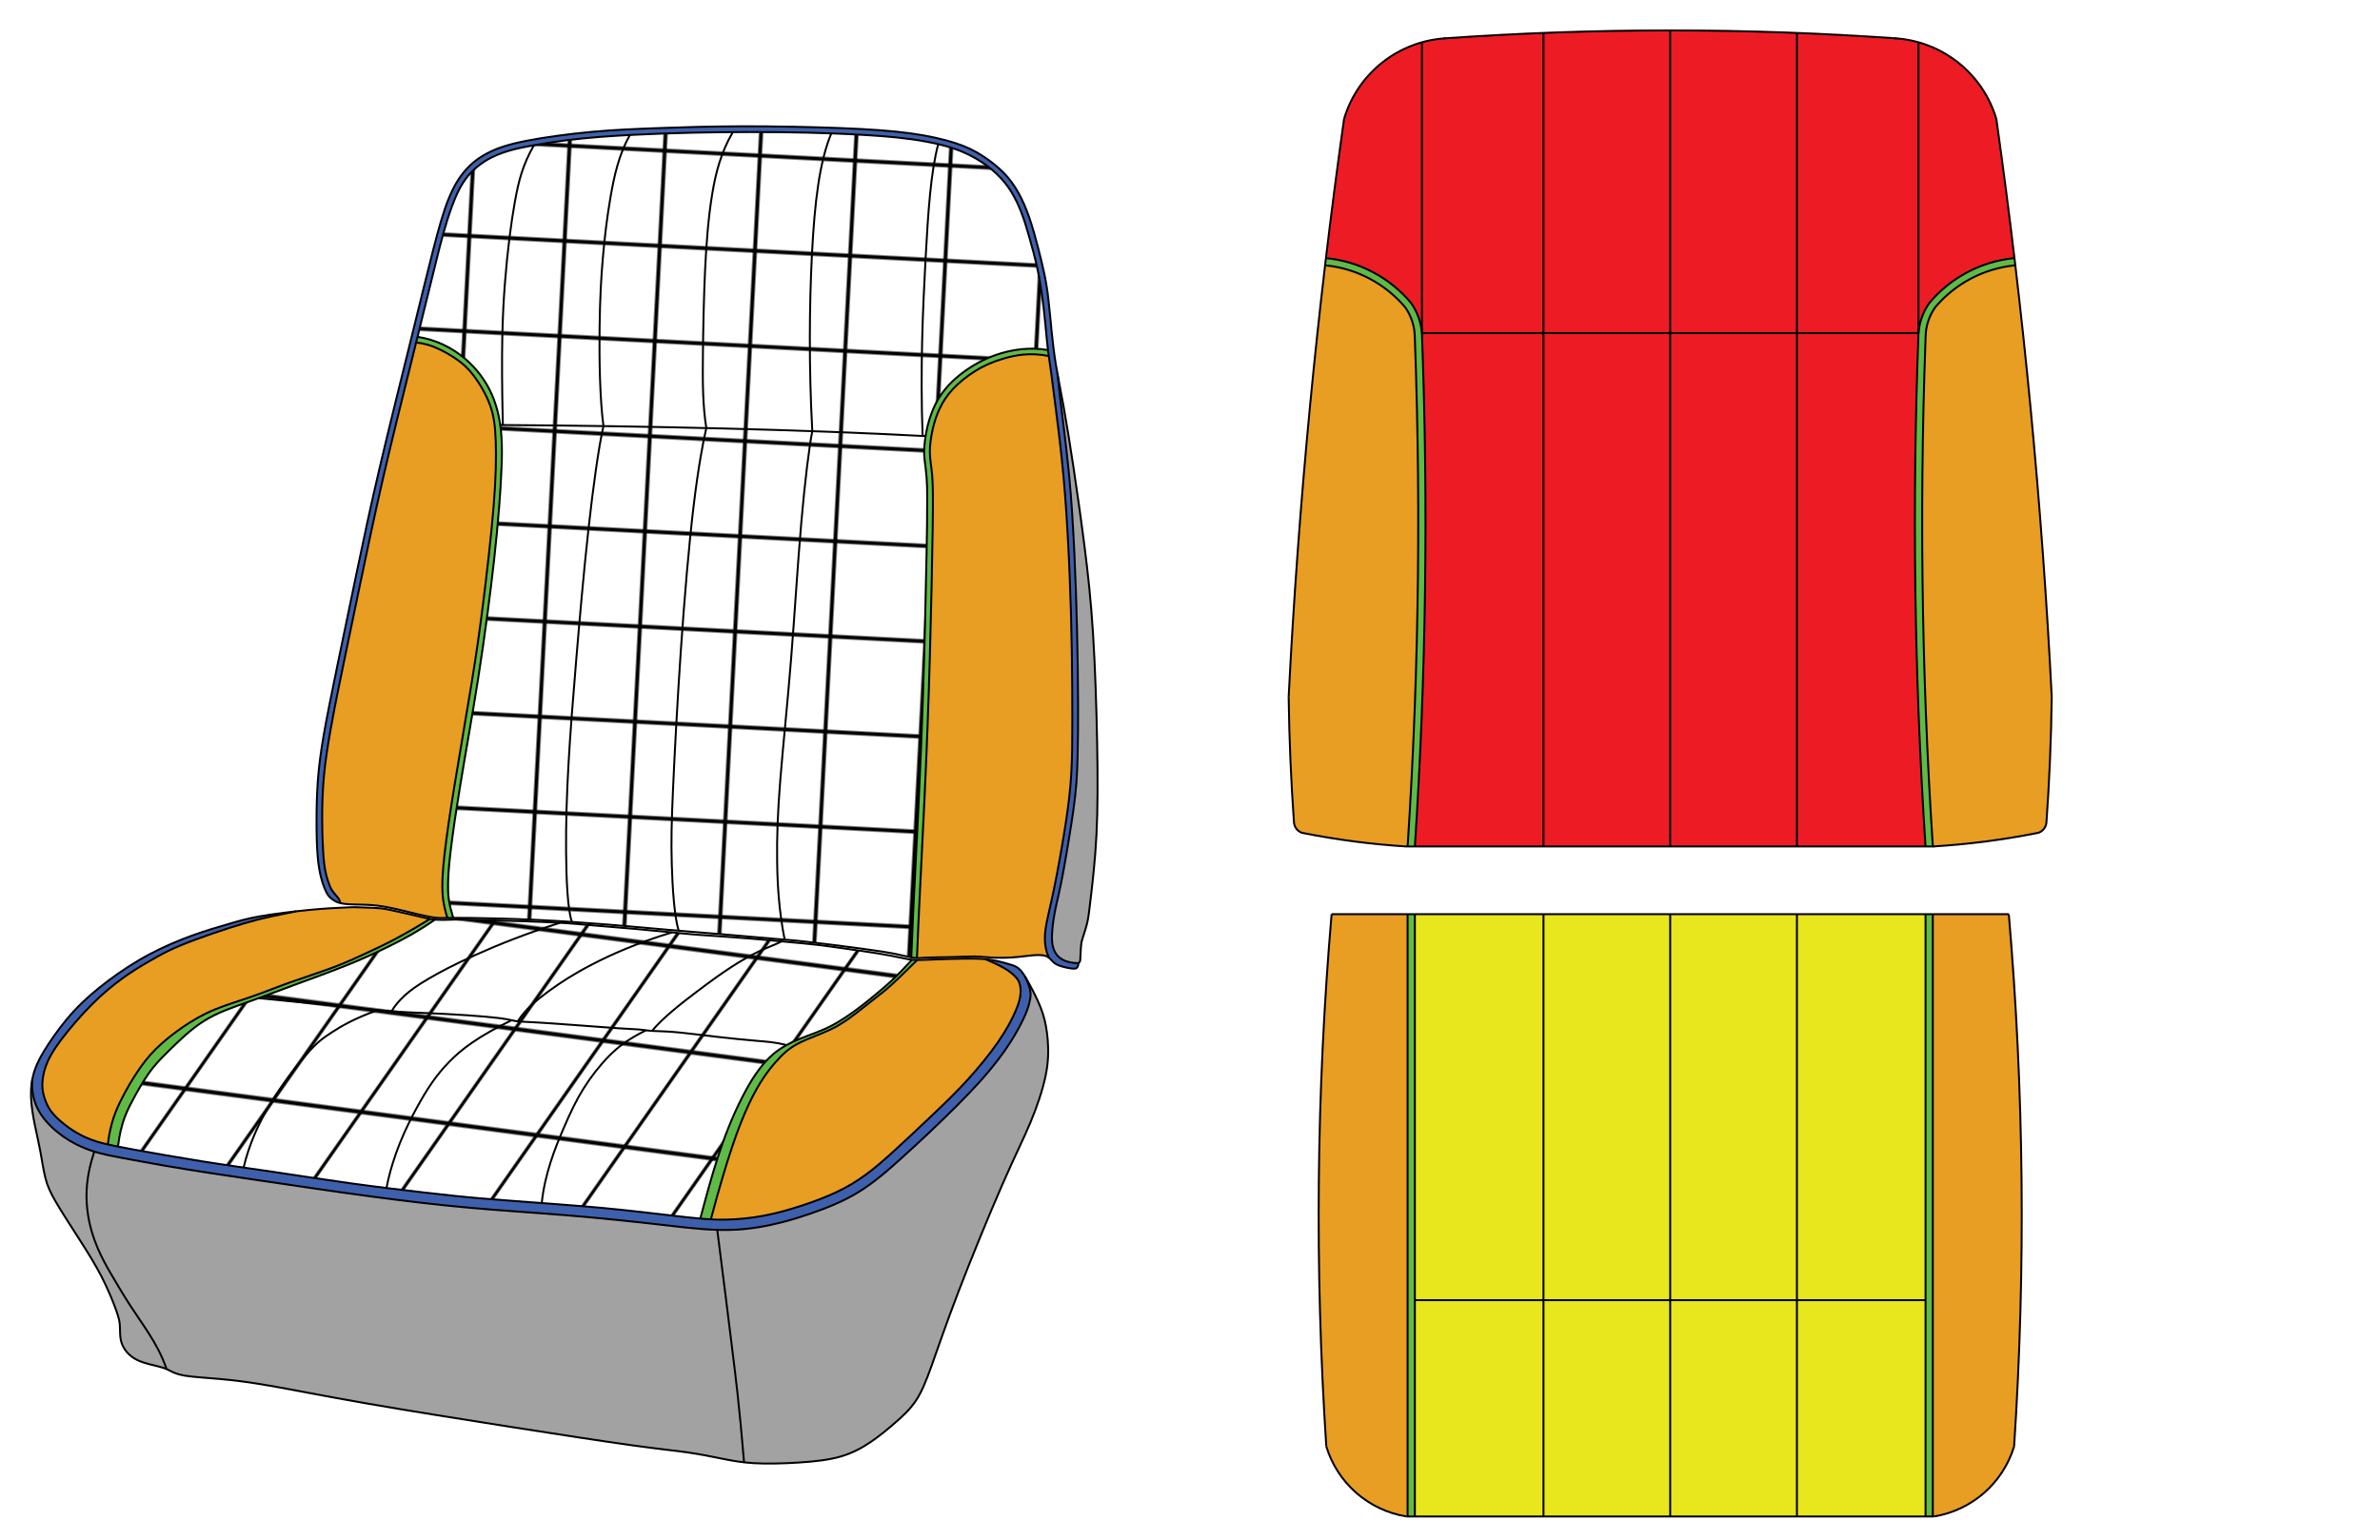 <?xml version="1.0" encoding="utf-8"?>
<!-- Generator: Adobe Illustrator 14.0.0, SVG Export Plug-In . SVG Version: 6.00 Build 43363)  -->
<!DOCTYPE svg PUBLIC "-//W3C//DTD SVG 1.1//EN" "http://www.w3.org/Graphics/SVG/1.1/DTD/svg11.dtd">
<svg version="1.1" xmlns="http://www.w3.org/2000/svg" xmlns:xlink="http://www.w3.org/1999/xlink" x="0px" y="0px" width="1224px"
	 height="792px" viewBox="0 0 1224 792" enable-background="new 0 0 1224 792" xml:space="preserve">
<pattern  x="324" y="780" width="48.997" height="48.997" patternUnits="userSpaceOnUse" id="New_Pattern" viewBox="0 -48.997 48.997 48.997" overflow="visible">
	<g>
		<polygon fill="none" points="0,0 48.997,0 48.997,-48.997 0,-48.997 		"/>
		<polygon fill="none" stroke="#000000" points="48.497,-0.5 0.5,-0.5 0.5,-48.497 48.497,-48.497 		"/>
	</g>
</pattern>
<g id="_x30_6_x2A_Skirt-Welt">
	<path fill="#3E60AC" d="M175.015,464.564l-0.328-1.314l-0.813-1.375l-1.063-1.625l-1.589-1.64l-1.002-1.693l-1.166-2.71
		l-0.781-2.74l-0.95-3.531l-0.637-3.686l-0.539-7.87l-0.398-8.88v-10.34l0.147-6.665l0.228-5.308l0.653-7.329l1.097-9.921
		l2.188-12.875l2.039-10.692l2.537-12.844l2.112-10.589l4.25-20.263l3.446-16.574l4.591-21.833l4.417-20.43l4.649-20.608
		l4.026-16.892l5.87-23.884l5.327-21.497l3.049-12.365l4.708-19.134l4.167-17.333l4.897-17.175l1.853-5.637l2.25-6.125l2.188-4.25
		l1.999-3.188l1.626-2.687l2.375-2.688l2.188-1.938l2.563-2.063l2.313-1.75l2.299-1.096l2.014-1.091L257.125,79l4.586-1.433
		l4.677-1.116L275.5,74.5l5.111-0.768l8.826-1.42l14.375-1.688l12.625-0.75l12.938-0.938l15.438-0.324l11.747-0.331l13.503-0.204
		l14.021-0.142L400.688,68l16.563,0.322l15.757,0.569l11.43,0.484l11.946,0.97l13.679,1.535l7.946,1.327l7.054,1.544L490,76.188
		l3.313,1.188l4.813,2l4.625,2.375l4.25,3l5.438,4.625l3.313,3.188l3.063,4.25l2.348,3.691l3.254,6.853l3.055,8.301l1.406,4.78
		l1.73,6.255l2.03,7.898l1.275,6.268l1.448,8.613l2.017,13.966l0.853,9.571l1.897,15.429l0.878,6.409l2.497,18.903l2.836,25.491
		l1.414,16.246l1.188,13.576l0.588,14.434l0.893,21.19l0.425,16.314l0.451,24.624l0.083,11.062l0.186,15.438l-0.236,15.81
		l-0.139,5.627l-0.487,6.818l-0.832,9.743l-0.719,5.902l-1.4,9.724l-1.82,10.697l-1.805,10.115l-2.75,13.725l-1.25,5.588
		l-1.056,4.943l-1.006,4.307l-0.563,4.313l-0.121,3.885l0.276,3.184l0.684,3.347l0.729,1.952l1.355,1.795l1.199,1.215l1.694,1.23
		l2.047,0.864l2.5,0.687c0,0,2.405,0.478,2.588,0.507c0.183,0.028,1.925,0.184,1.925,0.184l1.061-0.205l0.875-1.033l0.248-1.035
		l0.163-0.544l-3.25-0.251l-4.091-1.124l-1.803-0.995l-2.28-2.197l-1.363-2.565l-0.932-3.273v-3.25l0.309-4.688l1.169-8.016
		l2.335-10.608l3.079-15.976l3.147-19.153l2.304-17.857L553.97,396l0.379-14.563l0.088-16.375l-0.104-16.812l-0.462-26.122
		l-0.608-19.876l-0.854-20.194l-1.662-27.077l-1.24-13.863l-1.642-16.056l-1.843-13.877l-1.24-10.391l-0.869-7.798l-0.656-4.07
		l-1.487-10.108l-1.87-18.007l-1.263-11.169l-0.964-5.85l-0.924-4.5l-2.631-10.93l-1.713-6.449l-3.063-10.006l-2.891-7.355
		l-2.208-4.508l-2.877-4.785l-2.743-3.66l-3.7-3.945l-4.729-4.032l-5.558-3.871l-7.221-3.851l-5.472-2.094l-5.247-1.576
		l-6.334-1.526l-19.598-2.995l-8.446-0.74l-20.636-1.109l-13.302-0.429l-13.376-0.29l-9.625-0.129l-11.313-0.059l-14.436,0.101
		l-22.746,0.552l-16.313,0.588l-12.938,0.632l-15.08,1.167l-14.623,1.679l-15.702,2.467l-8.493,1.849l-9.601,3.174l-6.426,3.342
		l-4.779,3.526l-3.97,4.029l-3.582,4.917l-3.17,5.877l-3.375,8.505l-2.899,9.389l-3.155,11.774l-5.216,20.882l-5.039,20.522
		l-4.758,19.264l-6.183,25.094L196.15,236.8l-5.118,22.27l-6.845,31.862l-3.236,15.496l-5.118,24.666l-4.119,20.025l-3.494,17.549
		l-1.505,8.15l-1.953,12.38l-0.992,8.685l-0.656,9.438l-0.277,8.746l-0.042,8.996l0.143,7.686l0.402,7.433l1.381,9.548l1.723,5.979
		c0,0,1.861,4.099,1.946,4.235c0.084,0.135,1.511,1.847,1.511,1.847l1.562,1.206l1.804,0.983L175.015,464.564z"/>
	<path fill="#3E60AC" d="M140.987,471.081l-7.9,1.845l-12.587,3.491l-13.25,4.25l-10.333,3.917L85,489.834l-7.167,3.916
		l-4.417,2.584l-6.75,4.416l-5.25,3.751l-6.806,5.352l-6.277,5.897l-6.167,6.084l-4.991,5.865L31.25,535l-4.333,6.166l-2.167,4
		l-2,5.418l-0.917,5.5l-0.053,4.002l0.553,3.33l1.417,3.668l1.842,3.326l1.986,2.656L30.333,576l3.193,2.462l4.578,3.175l4.12,2.436
		l4.167,1.917l5.588,1.846l2.959,0.79l5.25,1.181l8.439,1.562l17.812,3.064L107.625,598l20,3l16.304,2.306l33.321,5.007l31.188,4
		l26.688,3.063l26.924,2.241l24.087,1.808l25.114,2.136l33.311,3.58l19.245,1.955l5.061,0.258h6.446l8.313-0.665l7.438-0.875
		l10.313-2.375l6.414-1.862l10.461-3.513l8.791-3.548l5.897-2.577l4.751-2.686l3.978-2.501l6.579-4.944l5.063-3.998l5.235-4.694
		l11.019-10.052l15.214-14.661l16.231-16.771l7.673-9.512l6.069-8.302l4-6.192l2.981-6.27l2.361-6.232l0.845-4.936l-0.439-3.766
		l-1.061-2.734l-1.5-1.938l-2.992-2.019l-3.07-2.169l-5.063-2.688l-1.757-1.199l2.057,0.33l2.728,0.579c0,0,3.535,1.104,3.723,0.884
		c0.188-0.219,3.232,1.072,3.232,1.072l2.118,0.976l1.443,1.126l1.692,2.01l1.664,2.836l1.111,2.585l0.742,2.285l0.449,2.892
		l-0.232,2.774l-1.17,4.555l-1.237,3.228l-2.479,5.201l-3.507,6.276l-7.919,11.616l-3.706,4.686l-11.434,12.808l-9.503,9.624
		l-6.518,6.348l-7.478,7.085l-12.681,11.62l-10.908,9.297l-6.622,4.846l-4.236,2.68l-10.397,5.297l-8.769,3.523l-7.3,2.544
		l-10.259,3.08l-12.044,2.679l-10.223,1.332l-8.019,0.351l-11.32-0.411l-22.094-2.304l-33.6-3.523l-36.419-2.954l-29.232-2.311
		l-21.136-2.165l-27.141-3.362l-25.704-3.579l-40.583-5.973l-33.502-5.16l-33.421-5.999l-9.012-2.063l-5.723-1.904l-4.423-1.929
		l-8.369-5.029l-2.642-2.069l-3.826-3.564l-2.711-3.125l-2.704-4.107l-1.506-3.279l-1.266-4.481l-0.408-2.836l-0.128-2.255
		l0.085-2.927l0.738-3.143l1.252-3.663l1.047-2.391l1.842-3.53l2.816-4.616l5.336-7.72l5.005-6.367l5.291-5.854l5.573-5.325
		l8.08-6.689l10.709-7.673l10.008-6.116l7.708-4.005l4.623-2.143l5.208-2.221l9.275-3.507l8.838-2.864l13.001-3.809l4.939-1.243
		l5.874-1.173l5.674-0.907l1.575,0.135L140.987,471.081z"/>
</g>
<g id="_x30_5_x2A_Skirt_x2A_g">
	<path fill="#A3A2A2" d="M554.063,495.438l-2.316-0.199l-3.121-0.551l-2.5-1.25l-1.625-1.125l-0.887-1.107l-1.004-1.602
		l-1.172-2.416l-0.434-2.125v-3.25l0.309-4.688l0.977-6.697l2.899-13.24c0,0,2.063-10.313,2.063-10.813s1.938-11.563,1.938-11.563
		l2.875-18.375l1.813-15.813c0,0,0.125-8.007,0.188-8.191s0.318-16.997,0.318-16.997v-18.063l-0.193-26.438l-0.5-16.438
		l-0.813-25.313l-1.012-15.999l-1.649-24.145l-1.152-10.731l-1.625-15.938l-1.223-9.729l-1.063-8.745h0.474l0.561,0.798l1.082,5.933
		l1.459,8.496l2.099,13.095l0.708,4.603l2.004,13.455l0.977,6.788l0.531,3.763l1.289,9.386l1.378,10.521l0.941,7.6l0.987,8.617
		l0.579,5.541l0.75,7.99l1.04,13.563l0.68,11.638l0.368,7.69l0.606,15.936l0.351,12.317l0.338,17.179l0.112,14.752l-0.113,12.44
		l-0.25,8.809l-0.401,8.119l-0.726,9.801l-0.863,8.912l-1.263,11.096l-1.129,8.913l-0.782,3.535l-0.813,2.75l-1,3
		c0,0-0.625,1.625-0.688,1.875s-0.382,2.838-0.382,2.838l-0.279,3.535l-0.173,3.654l-0.201,1.73l-0.378,0.52L554.063,495.438z"/>
	<path fill="#A3A2A2" d="M530.024,507.41l1.84,3.564l1.456,2.989l1.648,3.774l1.998,5.941l1.338,6.616l0.368,3.019l0.39,6.496
		l-0.078,4.066l-0.557,5.567l-1.116,5.863l-2.9,10.162l-2.281,6.416l-3.795,9.222l-6.646,14.461l-5.957,13.217l-7.284,17.048
		l-6.604,16.041l-5.242,13.104l-5.038,13.008L486,683.066l-4.128,11.664l-4.602,12.787l-2.187,5.367l-2.495,5.06l-2.393,3.755
		l-3.734,4.445l-4.781,4.543L457,734.723l-6.883,5.405l-4.765,3.208c0,0-4.108,2.336-4.308,2.437s-5.163,2.283-5.163,2.283
		l-7.713,2.209l-7.814,1.237l-7.416,0.684l-3.872,0.25l-12.442,0.418H388.5l-3.615-0.402l-8.327-1.11l-8.795-1.718l-10.338-1.919
		l-10.557-1.46l-11.311-1.387l-17.586-2.406l-27.018-4.055l-26.529-4.126l-46.038-7.342l-47.32-8.14l-36.247-6.646l-8.635-1.312
		l-10.123-1.2l-10.823-0.929l-6.186-0.55l-5.829-0.876l-3.684-1.159l-3.171-1.543l-2.634-1.027l-4.232-1.124l-5.934-1.632
		l-3.772-1.615l-2.992-2.098l-2.045-2.163l-1.157-1.716l-0.757-1.548l-0.587-1.826l-0.287-1.509l-0.199-2.258l-0.092-3.311
		l-0.267-2.91c0,0-0.419-1.899-0.488-2.148c-0.069-0.247-1.073-3.37-1.073-3.37l-3.091-7.923l-3.898-8.454l-6.672-11.891
		l-5.226-8.32l-7.146-11.151l-7.144-12.012l-2.006-4.428l-1.146-3.516l-1.089-4.813l-0.97-5.474c0,0-1.307-7.059-1.356-7.299
		c-0.05-0.239-2.143-10.097-2.179-10.276c-0.037-0.18-1.149-6.298-1.149-6.298l-0.728-6.206l-0.066-5.833l0.575,1.136L17.188,564
		l0.75,2.688L19.375,570l1.188,2.25l2.125,3.375l1.75,1.813l1.688,2l3,2.813l2.813,2l3.563,2.188l3.438,2.228l3.75,1.772L46,591.563
		l5.688,1.625l6.938,1.75l5.875,1l9.25,1.688l20.875,3.75l19.5,3l38.563,5.813L171,612.75l33.25,4.375l25.5,2.938l28.625,2.688
		l26.438,1.938l24.938,2.063l19,2l26.375,2.938l6.563,0.5l4.438,0.455L371,632.5l4.763,0.158l6.896-0.476l8.029-1.058l7-1.313
		l6.125-1.625l8.25-2.25l4.438-1.438l6.25-2.438l5.875-2.25l5.125-2.25l5.313-2.875l3.375-2.063l4.875-3.313l6-4.75l7.75-6.438
		l6.438-5.813l10.5-9.688l13.438-13l8-8.063l8.75-10.125l7.75-9.625l5.75-8.875l4.125-7.688l2.688-6l1.188-4.813l0.336-4.063V507.41
		z"/>
</g>
<g id="_x30_4_x2A_Bottom-Insert_x2A_g_x2A_i">
	<pattern  id="SVGID_1_" xlink:href="#New_Pattern" patternTransform="matrix(0.922 0.122 -0.695 0.993 -6512.31 859.649)">
	</pattern>
	<polygon fill="url(#SVGID_1_)" points="60.682,589.806 61.833,582.334 63.167,577.25 65.5,571.166 68.659,565.154 74.141,555.798 
		77.06,551.482 81.012,546.678 87.563,539.805 92.836,534.739 99.917,528.584 105.626,524.851 110.607,522.219 119.643,518.267 
		130.333,514.5 139.425,511.089 153.533,505.864 167.417,500.75 177.851,496.71 184.75,493.916 192.543,490.346 202.583,485.584 
		209.956,481.62 220.422,475.258 223.698,473.048 226.584,473.201 235.999,473.048 243.583,473.048 254.336,473.478 
		268.499,473.863 286.158,474.59 297.255,475.354 314.247,476.794 336.539,478.748 351.082,480.178 364.327,481.26 383.255,482.603 
		390,483.32 400.806,484.135 413.658,485.334 431.323,487.489 447.979,489.89 464.675,492.96 468.654,493.646 468.333,494.584 
		465.167,497.666 459.281,503.552 454.088,508.256 446.75,514.5 437.833,521.25 430.833,525.834 424.703,529.002 413.25,533.584 
		406.996,536.284 401.503,539.376 396.333,543.25 393.143,546.709 387.25,554.417 380.75,565.75 375.249,578.677 370.667,590.334 
		364.54,610.665 360.154,626.833 341.029,624.756 307.163,621.12 283.331,619.198 261.067,617.543 233.909,615.168 209.849,612.451 
		183.915,609.182 139.983,602.726 98.621,596.528 60.682,590 	"/>
	<polygon fill="#E8E61C" points="727.5,470.333 727.583,507.333 727.667,575.916 727.667,638.333 727.667,691.166 727.667,780 
		778.083,780 841.833,780 990.167,780 990.167,725 990.167,662.833 990.167,597.5 990.167,520.75 990.167,470.166 922.5,470.166 	
		"/>
</g>
<g id="_x30_3_x2A_Collar_x2A_g">
	<path fill="#E89D23" d="M471.716,492.47l0.338-10.138l1.529-30.665l1-18.167l1.209-30.998l1.874-43.668L479,307.5l0.917-48
		l-0.124-7.167l0.124-4.25c0,0-0.514-3.811-0.596-4.499S478.75,237,478.75,237l-0.505-3.417l0.2-5.35l0.597-3.978l1.529-6.676
		l2.164-6.003l2.378-4.709l2.927-4.283l3.07-3.392l4.254-3.873l5.887-4.32l4.833-2.75l7.005-2.654l3.995-1.429l5.416-1.172
		l3.668-0.578l3.583-0.195l4.924,0.274l4.679,0.638l2.235,16.304l3.322,26.417l1.834,17.214l1.586,19.587c0,0,1.02,17.081,1.067,18
		s0.967,22.014,0.967,22.014l0.853,32.748l0.254,34.167L551.041,396l-0.963,12.416l-1.03,8.457l-1.133,7.723l-2.616,15.623
		l-4.287,21.933l-3.173,14.919l-0.493,5.596l0.151,2.908l0.505,2.948l0.958,3.771l-1.043-0.377L536,491.333l-2.5-0.167l-3.476,0.332
		l-5.865,0.677c0,0-3.83,0.331-4.245,0.354c-0.416,0.022-7.581,0.114-7.831,0.126c-0.25,0.011-6.235-0.204-6.618-0.431
		c-0.382-0.225-12.632-0.059-12.632-0.059l-14.917,0.304H471.716z"/>
	<path fill="#E89D23" d="M230.357,472.138l-1.369-3.946l-1.154-5.108l-0.5-3.917c0,0,0.083-4.417,0.083-4.75
		s0.417-6.916,0.417-6.916l0.862-8.59L230.75,422l2.333-14.084l2.764-16.512l3.583-21.361l2.654-15.627l1.594-10.318l2.729-18.732
		L249,306.417l1.5-13l1.521-14.582l1.313-11.002l0.551-9.497l0.815-13.915l0.3-9.839l-0.083-6.917l-0.417-6.583l-0.5-3.667
		c0,0-0.621-4.45-0.68-4.685c-0.06-0.235-1.566-5.165-1.566-5.165l-1.965-4.23l-3.955-6.837l-2.083-3.167l-5.083-5.583l-6.404-4.438
		l-4.929-3.229c0,0-3.917-2.167-4.5-2.083c-0.583,0.084-4.083-1.167-4.083-1.167s-4.522-1.522-4.733-0.671
		c-0.21,0.852-2.544,10.289-2.544,10.289l-4.948,19.95l-4.594,18.748l-3.828,16.08l-3.141,13.716l-4.573,20.9l-5.584,26.531
		l-6.334,30.468l-5.602,27.313l-4.171,22.917l-1.389,9.631l-0.939,9.131l-0.442,7.334l-0.234,10.58l0.104,9.339l0.534,11.059
		l1.04,8.146l1.793,6.292l1.429,3.149c0,0,1.167,1.63,1.396,1.901c0.23,0.272,2.18,2.674,2.18,2.674l1.189,2.331l1.643,0.442
		l4.583,0.333l3-0.083l4.583,0.25l3.583,0.167l4.333,0.583l4.667,0.917l4.833,1l5.041,1.249l6.614,1.555l5.175,0.931l3.422,0.238
		L230.357,472.138z"/>
	<path fill="#E89D23" d="M221.113,472.688l-2.331,1.419l-9.422,5.508l-7.951,4.329l-9.546,4.631l-8.907,4.081l-9.086,3.859
		l-11.083,4.154l-10.37,3.5c0,0-14.199,5.199-14.143,5.179s-14.025,4.985-14.025,4.985l-10.75,3.501l-5.174,2.371l-9.076,4.711
		l-8.106,5.445L83,536.666l-6.583,6.834l-4.833,6.5l-4.167,6.416l-5.5,10l-2.833,6l-1.75,6.168l-2.083,10.081l-4.151-1.052
		l-4.07-1.331l-6.615-3.043l-8.655-6.004l-3.425-3.161l-3.505-4.685l-1.476-3.282l-1.061-3.457l-0.511-4.545l0.213-3.2l1.07-4.962
		l2.73-6.51l3.452-5.553l7.93-10.182l8.674-9.593l13.963-12.491l10.539-7.325l15.173-8.632l9.24-4.123l10.818-4.038l13.037-4.397
		l16.964-4.877l7.813-1.652l8.076-1.627l4.202-0.537l12.658-1.096l10.082-0.527H184l4.191,0.085l6.232,0.272l2.86,0.291l6.133,1.235
		l4.917,1.25l7.333,1.5L221.113,472.688z"/>
	<polygon fill="#E89D23" points="471.716,493.833 477.822,493.646 489.079,493.265 499.417,493.099 504.916,493.268 
		506.709,493.406 508.747,494.257 512.82,496.106 518.319,499.189 522.748,503.019 523.907,504.799 524.852,508.602 
		524.827,511.182 524.093,515.123 523.223,517.771 521.731,521.355 519.17,526.484 514.516,534.205 510.254,540.232 
		497.093,556.015 481.555,571.641 459.564,592.253 446.068,603.646 434.199,611.217 423.817,616 408.689,621.324 399.221,623.963 
		389.57,625.915 377.331,627.223 365.579,626.833 366.633,623.468 372.173,603.727 378.5,583.916 381.707,576.182 384.22,570.113 
		386,565.916 390.454,558.105 394.26,552.385 397.294,548.265 400.247,544.997 404.714,540.761 406.333,539.25 409.124,537.593 
		412.5,535.834 417.5,533.584 423,531.5 429.083,528.666 433.167,526.334 438,523.084 442.5,519.417 448.583,514.584 453.167,511 
		460.5,504.584 467.333,498.167 	"/>
	<polygon fill="#E89D23" points="723.813,470.375 723.813,780.063 722.063,779.875 718.25,778.875 710.375,776.25 703.063,771.938 
		695.75,766.375 689.333,758.833 687.166,755.417 683.916,748.667 682.083,743.667 680.166,712.167 678.416,659.083 678.25,612.583 
		678.25,597.833 679.333,559.666 680.416,533 682.666,499.083 684.333,475.666 684.916,470.416 685.666,470.25 699.166,470.083 
		718.916,470.166 	"/>
	<polygon fill="#E89D23" points="994,470.25 994,780.166 997.417,779.666 1003,778.083 1010,775.166 1016.917,770.666 
		1024.5,763.833 1029.333,757.833 1033.75,749.5 1035.917,743.916 1038,702.5 1038.583,687.166 1039.833,635 1039.583,607.083 
		1039.083,574 1038.167,548.25 1036.833,522.75 1034.416,486.583 1033.167,470.833 1032.417,470.333 995.5,470.25 	"/>
	<path fill="#E89D23" d="M723.75,435.5l0.833-8.5l0.667-15.583l1.333-23.583l1.083-30.25l0.917-24.333l0.584-35.917l0.25-25.833
		l-0.334-44l-0.333-14.333l-1.25-41.917c0,0-0.25-5.25-3.167-10.333l-2.833-4.25l-4.917-4.917l-6.25-4.75l-5.917-3.583l-5-2.333
		l-6.25-2.333L686.25,137l-4.75-0.667l-5.25,46.917l-5.75,61.667l-2.25,25.167l-2.334,32.083l-1.666,25.417l-1.167,21.833
		l-0.417,9.167l0.417,13.833l0.583,19.667l1.417,25.333l0.417,6.417l0.833,1.916l1.334,1.667l2.666,1.333l19.917,3.167l24.167,3
		l7.25,0.5L723.75,435.5z"/>
	<polygon fill="#E89D23" points="994.083,435.333 992.583,413.667 991.166,381.417 990.666,368.083 988.916,321.083 988.75,308.667 
		988.666,274.833 988.416,258.333 989,217.083 989.333,199.25 990.333,170.25 991.666,165.25 993.166,161.333 995.416,157.75 
		999.25,153.833 1005.083,148.5 1014.083,143.083 1020.166,140.417 1027,138.083 1036.583,136.5 1040.916,174.5 1044.916,216.25 
		1048.417,257.167 1049.667,272.25 1052.5,311.667 1053.333,327.25 1055.333,358.583 1054.333,386.833 1053.333,408.75 
		1052.25,423.584 1051.25,426.084 1049.916,427.667 1048.083,428.417 1039.916,429.917 1027.5,432 1018.333,433.334 1004.75,434.75 
			"/>
</g>
<g id="_x30_2_x2A_Insert-Welt">
	<path fill="#5FBB46" d="M232.833,471.75l-1-3.666L231.25,466l-0.436-3.442c0,0-0.295-3.056-0.314-3.392
		c-0.018-0.335-0.021-4.943,0-5.389c0.022-0.446,0.392-7.563,0.392-7.563l0.957-9.13l3.581-25.275l3.609-21.65l6.057-36.241
		c0,0,3.737-22.335,3.654-22.585s2-15.667,2-15.667l1.999-16.917l1.834-14.25l1.651-17.911l0.858-11.833l0.833-14.335
		c0,0-0.166-9.251,0-9.671s-0.104-6.413-0.104-6.413l-0.341-4.252l-0.564-3.835l-1.434-6.222l-1.233-3.862l-1.667-4.333l-2.167-4.25
		l-2.51-3.46l-2.74-3.54L241.5,186.5l-3.75-3.417l-4.083-2.833l-5.083-2.833L222.5,175l-4.845-1.291l-2.931-0.414l-0.707,2.866
		l3.15,0.504l5.083,1.417l5.417,2.417l5.583,3.417l5.417,3.833l4.583,5l2.583,3.75l1.75,2.917l3,5.333l1.833,4.417l1.667,6.583
		l0.583,4.833l0.163,3.753l0.087,15.58l-0.333,6.917l-0.417,7.417l-0.667,9.667l-2.083,21l-2.869,24.672l-3.497,25.764
		l-2.568,16.354l-3.17,19.039l-1.72,10.199l-3.816,22.865l-2.009,12.635l-2.949,21.199l-1.076,11.094l-0.251,7.927l0.332,5.493
		l0.839,4.82l1.394,5.206L232.833,471.75z"/>
	<path fill="#5FBB46" d="M471.579,492.84c0.013-0.349,1.74-38.333,1.74-38.333l2.078-42.313l2.106-51.446l0.901-29.75l0.908-38.745
		l0.481-33.669v-10c0,0-0.447-4.751-0.472-4.999s-0.669-5.511-0.701-5.767s-0.418-2.377-0.364-2.651s-0.048-2.42-0.047-2.75
		s0.177-3.692,0.177-3.692l0.363-2.987l1.212-6.121l1.609-5.371l2.36-5.407l2.592-4.322l2.88-3.667l4.734-4.594l5.179-3.948
		l6.15-3.686l10.056-3.992l5.327-1.39l5.814-0.864l5.003-0.133l4.765,0.4l2.921,0.49l-0.393-3.061l-5.043-0.657l-4.25-0.063l-7,0.48
		l-5.847,1.292l-7.02,2.265l-3.625,1.624l-8.058,4.537l-5.93,4.472l-4.52,4.061l-3.333,4.25l-3.083,5.167l-1.917,4.417l-1.078,3.437
		L476.583,221l-0.461,2.743l-0.373,2.09l-0.236,3.076l-0.181,3.507v3.5l0.583,3.833l0.333,3.083l0.333,4.083l0.333,4.667
		l-0.178,20.501L476.417,291l-0.667,27.583l-0.464,18.947l-0.786,22.386l-1.103,30.669l-1.314,31.581l-1.118,20.582l-0.923,18.495
		l-1.016,21.09l-0.372,10.137L471.579,492.84z"/>
	<path fill="#5FBB46" d="M468.654,493.646l3.062,0.187l-2.063,1.986c0,0-5.007,4.912-5.217,5.117c-0.21,0.206-4.59,4.396-4.59,4.396
		l-5.709,4.964l-6.791,5.34l-8.49,6.613c0,0-6.718,4.617-6.89,4.719c-0.172,0.104-6.4,3.324-6.4,3.324l-6.918,2.873l-5.151,2.159
		l-5.28,2.737l-5.366,4.134l-5.224,5.617l-5.705,7.743l-4.546,7.886l-4.124,8.714l-5.866,15.275l-5.214,16.295l-6.595,23.496
		l-5.425-0.39l0.843-3.168l3.543-13l3.22-10.944l3.277-9.987c0,0,3.404-9.157,3.519-9.444c0.115-0.288,4.629-10.697,4.629-10.697
		s4.267-8.467,4.408-8.724s4.397-7.349,4.539-7.559c0.142-0.212,5.012-6.601,5.012-6.601l2.5-2.642l5.86-4.691l2.964-1.783
		l4.366-2.26l5.167-2.167l4.647-1.611l6.853-2.889l3.583-1.75l4.5-3l4.917-3.333l6.917-4.917l9.167-7.833
		c0,0,4.833-4.501,5.083-4.583c0.25-0.084,5.5-5.584,5.5-5.584L468.654,493.646z"/>
	<path fill="#5FBB46" d="M223.413,473.244l-3.678,2.478l-10.043,6.058l-14.325,7.281l-9.44,4.296l-8.476,3.52l-8.549,3.305
		l-13.018,4.813l-15.255,5.653l-12.274,4.497l-9.936,3.561l-10.431,4.691l-5.301,3.263l-9.851,8.08l-5.728,5.502l-7.853,8.291
		l-3.729,5.012l-4.444,7.229l-2.948,5.331l-4.037,8.714c0,0-1.671,5.354-1.729,5.588s-1.687,9.4-1.687,9.4l-5.245-1.099l0.365-2.7
		c0,0,1.034-5.464,1.129-5.857c0.095-0.394,1.68-5.81,1.832-6.234c0.152-0.423,2.217-5.418,2.344-5.688
		c0.126-0.271,2.673-5.339,3.027-5.996c0.354-0.655,3.801-6.65,4.318-7.471s4.337-6.483,4.544-6.767
		c0.208-0.284,3.907-4.922,4.257-5.316c0.351-0.393,7.261-7.079,7.261-7.079l6.63-5.237l6.624-4.5l4.928-2.879l7.698-3.668
		l6.356-2.398l7.5-2.583l9.833-3.5l10.583-3.75l11.083-4.167l11.5-4l8.5-3.083l10.583-4.667l12.425-5.822l7.851-4.146l9.583-5.515
		l4.92-2.995L223.413,473.244z"/>
	<polygon fill="#5FBB46" points="723.751,435.25 724.584,425.334 726.084,395.833 726.751,385.667 727.501,368.583 728.251,342.833 
		728.584,330.083 729.334,270.5 729.167,243.5 728.667,212.75 728.168,189.5 727.584,171.25 727.001,167.167 725.501,163 
		722.917,158.167 720.084,155.333 714.917,150.583 707.417,145.167 702.084,142.083 694.084,139.083 688.001,137.333 
		681.584,136.583 682.001,132.583 683.167,132.833 688.584,133.667 696.501,135.917 704.001,139 712.334,143.833 720.251,149.917 
		724.751,154.917 727.417,158.667 729.834,163.667 731.167,169.167 731.334,174.083 732.167,200.917 733.084,263.667 
		733.168,287.75 732.751,312.083 732.251,337.833 731.334,363.5 730.834,379 729.667,399.583 728.667,421.417 727.834,435.167 	"/>
	<polygon fill="#5FBB46" points="990.334,435.25 994.001,435.334 993.917,432.417 993.001,417.334 991.751,395.25 990.834,376.583 
		989.667,340.75 988.917,312.083 988.668,290.5 988.501,260.917 988.751,231.75 989.334,203.583 990.417,170.917 990.917,167.833 
		991.751,164.75 993.417,160.833 994.917,158.167 996.834,155.917 1005.584,148.333 1011.751,144.333 1019.584,140.5 
		1026.084,138.5 1030.001,137.417 1035.168,136.75 1036.501,136.417 1036.001,132.833 1034.251,133 1031.584,133.25 1028.334,134 
		1021.668,135.667 1015.501,138.167 1010.918,140.5 1005.918,143.417 1001.834,146.5 997.918,149.833 994.918,152.833 
		992.084,155.917 989.751,159.917 988.084,163.583 987.168,167.667 986.668,171.167 986.584,173.333 985.251,220.25 
		984.584,252.167 984.751,280.667 985.001,313 985.751,339.083 987.251,378.667 988.501,403.25 989.834,432.334 	"/>
	<polygon fill="#5FBB46" points="723.916,470.334 723.916,525.167 723.916,780.001 727.583,780.001 727.583,739.251 
		727.583,697.501 727.75,651.501 727.583,583.501 727.75,509.251 727.666,470.251 	"/>
	<polygon fill="#5FBB46" points="990.25,470.375 990.25,780 994.25,780 994.25,754.563 994.25,470.25 	"/>
</g>
<g id="_x30_1_x2A_Top-Insert_x2A_g_x2A_i">
	<pattern  id="SVGID_2_" xlink:href="#New_Pattern" patternTransform="matrix(0.999 0.052 -0.052 0.999 -440.419 384.378)">
	</pattern>
	<path fill="url(#SVGID_2_)" d="M233.111,472.138l-1.507-5.416c0,0-0.749-3.843-0.79-4.164s-0.332-3.727-0.332-3.727l-0.062-3.414
		l0.438-8.929l2.253-17.571c0,0,2.268-16.782,2.319-17.107c0.052-0.325,4.579-27.46,4.579-27.46l5.887-35.211l4.708-32.646
		l4.047-33.467l1.584-16.436l1.331-18.345l0.625-13.577l-0.183-8.004l-0.741-9.246l-1.784-7.389l-2.769-7.641l-5.05-8.682
		l-4.883-5.814l-4.655-4.237l-6.282-4.327l-5.29-2.675l-5.67-2.037l-6.065-1.703l2.324-9.439l3.94-16.017l3.5-14.187l3.855-14.741
		l2.331-7.606l3.063-8.381l1.396-3.176l3.845-6.733l4.682-5.379l4.958-3.893l6.905-3.646l6.094-2.149l8.704-2.075l12.233-2.111
		l14.369-1.887l19.827-1.645l21.481-1.052l21.926-0.619l23.832-0.242l18.336,0.082l19.083,0.392l19.171,0.803l10.07,0.621
		l13.518,1.228l9.728,1.374l6.621,1.271l9.039,2.421l6.495,2.484l8.388,4.55l6.987,5.326l5.2,5.438l4.44,6.579l3.75,7.898
		c0,0,4.888,15.191,4.953,15.423s3.306,12.812,3.397,13.227s3.138,18.627,3.138,18.627l1.543,14.576l1.018,9.817l-3.543-0.49
		l-4.167-0.23l-4.167,0.063l-4.417,0.417l-4.25,0.917c0,0-4,0.917-4.583,1.167s-5,1.833-5.333,1.917s-8.25,4.333-8.25,4.333
		l-4.75,3.083l-4.083,3.417l-3.333,3.25l-4.365,5.507l-3.091,5.474l-3.145,8.56l-1.257,5.591c0,0-0.61,4.121-0.638,4.368
		s-0.288,6.487-0.288,6.487l0.653,6.152l0.888,13.692l-0.102,18.335l-0.295,16.584l-0.5,23.419l-0.815,30.826l-0.921,27.754
		l-1.271,31.246l-1.46,30.585l-1.777,35.59l-1.046,24.381l-9.154-2.053l-6.917-1.25L437.917,487l-19.75-2.416l-17.75-1.668
		l-21.583-1.75l-25.5-2.082l-16.25-1.584l-26.083-2l-28.833-2.084l-19.5-0.832l-19.833-0.446H233.111z"/>
	<path fill="#ED1C24" d="M681.833,132.5l6.584-51.083L691.333,61l0.833-2.917l2.25-5.5c0,0,3.084-5.583,3.334-5.75l2.916-4.25
		L705,37.667l4.666-4.5l6.667-4.833L722.25,25l6-2.333l6.416-1.833l6.084-0.917L750,19.25l22.75-1.5l28.416-1l32.001-0.917
		l31.75-0.167l28.166,0.25l20,0.583l32.834,1.417l29.166,1.75l10.584,1.833l7.75,2.583l8.166,4.417l8.667,6.167l7.083,8.083l4,6
		l3.584,7.333l1.833,5.083l0.916,6.917l3.084,23.417l5.333,41.167l-1.75,0.333l-3.833,0.5l-6.084,1.333l-7.083,2.667l-6.583,3
		l-5.5,3.5l-5.584,4.333l-3.833,3.417l-4.25,4.833l-1.917,3.75l-2.166,5.417l-0.917,4.417l-0.25,5.167l-1.25,55.25v66.333
		l0.583,44.917l0.584,13.667l1.333,32.917l1.75,34.167l0.917,13.166h-38.667l-17.833-0.333h-77.583l-108-0.084l-20.417,0.084
		l1.75-32.75l1.083-21.75l1.834-53.75l0.666-40.5l0.083-21.5L732.75,225.5l-0.667-27.667l-0.833-26.667L730.583,167l-1.417-4.917
		l-2.333-4.833l-4.167-4.583l-5.499-5.333l-8.084-5.583l-8.25-4.083l-6.333-2.417l-5.333-1.417l-6.334-1.083L681.833,132.5z"/>
</g>
<g id="Default">
	<path fill="none" stroke="#000000" d="M175.015,464.564c-1.093-0.268-1.958-0.621-2.941-1.191c-0.983-0.571-2.084-1.357-2.95-2.399
		c-0.866-1.042-1.495-2.34-2.124-3.854c-0.629-1.514-1.258-3.244-1.907-5.82s-1.318-5.997-1.73-10.854
		c-0.413-4.856-0.57-11.149-0.575-17.833c-0.004-6.684,0.144-13.758,0.662-20.847c0.518-7.089,1.406-14.194,2.997-23.407
		c1.591-9.213,3.885-20.536,6.882-35.115s6.697-32.413,10.25-49.397c3.552-16.983,6.956-33.116,11.729-53.467
		c4.773-20.351,10.916-44.92,15.8-64.715c4.884-19.796,8.51-34.818,11.507-46.511c2.998-11.692,5.365-20.055,7.993-26.604
		c2.627-6.549,5.513-11.286,8.843-15.06c3.33-3.774,7.104-6.586,11.715-8.936c4.61-2.35,10.058-4.237,19.208-6.057
		c9.149-1.818,22.002-3.568,33.82-4.659c11.818-1.091,22.602-1.524,34.876-1.963c12.274-0.438,26.039-0.882,42.467-0.919
		c16.429-0.037,35.521,0.333,50.692,0.925c15.17,0.592,26.419,1.406,35.891,2.701c9.473,1.295,17.169,3.071,23.015,4.958
		s9.842,3.885,13.802,6.401c3.959,2.516,7.881,5.55,11.063,8.77c3.182,3.219,5.625,6.623,7.771,10.471s3.996,8.14,5.661,12.987
		s3.145,10.25,4.44,15.245c1.295,4.995,2.405,9.583,3.256,13.653c0.851,4.07,1.443,7.623,2.014,12.53s1.122,11.169,1.714,17.015
		c0.592,5.847,1.225,11.277,2.245,17.396c1.02,6.119,2.426,12.928,3.943,21.364c1.517,8.437,3.145,18.501,4.995,30.785
		c1.85,12.285,3.922,26.789,5.711,40.874s3.295,27.749,4.387,44.958c1.092,17.209,1.769,37.962,2.107,56.122
		c0.338,18.159,0.338,33.725-0.338,47.146c-0.677,13.423-2.03,24.702-2.878,31.96c-0.848,7.257-1.19,10.493-1.917,13.593
		c-0.728,3.101-1.84,6.066-2.445,8.132c-0.605,2.064-0.702,3.23-0.799,4.76s-0.194,3.422-0.243,4.66
		c-0.049,1.238-0.049,1.821-0.219,2.209c-0.17,0.39-0.51,0.583-0.68,0.898c-0.17,0.316-0.17,0.753-0.315,1.287
		c-0.146,0.534-0.437,1.165-1.166,1.408c-0.729,0.242-1.894,0.097-3.156-0.121c-1.262-0.22-2.622-0.51-3.884-0.874
		c-1.263-0.364-2.428-0.802-3.375-1.408c-0.947-0.607-1.675-1.384-2.403-2.161c-0.729-0.776-1.457-1.553-2.962-1.967
		c-1.505-0.412-3.787-0.46-6.579-0.218c-2.792,0.243-6.094,0.776-9.856,1.044s-7.987,0.268-11.192,0.098
		c-3.205-0.171-5.389-0.51-8.545-0.559c-3.156-0.05-7.283,0.193-11.968,0.314c-4.686,0.122-9.93,0.122-13.037,0.268
		c-3.107,0.146-4.078,0.438-6.288,0.122c-2.209-0.316-5.656-1.238-9.759-2.063c-4.103-0.826-8.861-1.554-17.333-2.695
		c-8.473-1.142-20.66-2.695-28.477-3.568c-7.817-0.874-11.265-1.068-16.314-1.481c-5.05-0.412-11.701-1.044-21.194-1.845
		c-9.492-0.801-21.824-1.771-32.822-2.719c-10.997-0.947-20.659-1.87-32.094-2.792c-11.434-0.923-24.641-1.845-37.41-2.428
		s-25.102-0.825-32.555-0.923c-7.453-0.097-10.026-0.048-12.114,0c-2.088,0.049-3.69,0.098-5.802-0.121
		c-2.112-0.219-4.734-0.704-9.419-1.82c-4.685-1.117-11.434-2.865-16.581-3.787c-5.147-0.923-8.691-1.02-11.653-1.093
		c-2.962-0.072-5.341-0.122-7.191-0.237C177.429,465.015,176.108,464.832,175.015,464.564z"/>
	<path fill="none" stroke="#000000" d="M554.723,495.469c-14.233-0.237-14.181-10.112-13.486-17.574
		c0.683-7.338,1.988-12.342,3.136-17.404c2.185-9.625,3.806-19.461,5.407-29.263c1.544-9.455,3.069-18.879,3.793-28.411
		c0.333-4.391,0.497-8.805,0.612-13.216c0.24-9.15,0.274-18.286,0.244-27.423c-0.085-25.901-0.692-51.812-1.906-77.701
		c-0.627-13.372-1.417-26.737-2.692-40.056c-1.652-17.268-4.12-34.456-5.951-51.71c-0.021-0.202-0.042-0.404-0.064-0.605"/>
	<path fill="none" stroke="#000000" d="M539.458,492.655c-1.349-2.751-2.045-6.041-2.109-9.402
		c-0.064-3.36,0.503-6.793,1.432-11.114c0.929-4.322,2.219-9.535,3.925-18.094c1.706-8.56,3.828-20.467,5.338-30.286
		c1.51-9.819,2.41-17.553,2.889-25.765c0.479-8.211,0.54-16.903,0.54-27.543s-0.06-23.228-0.27-36.025
		c-0.209-12.798-0.569-25.805-1.139-39.472c-0.57-13.667-1.349-27.993-2.338-40.581c-0.989-12.588-2.188-23.438-3.372-33.178
		c-1.184-9.741-2.353-18.372-3.544-27.888c-0.449-3.591-1.008-6.901-1.464-10.224c-0.809-5.902-1.292-11.846-1.88-17.784
		c-0.938-9.484-2.144-18.953-4.206-28.247c-1.071-4.826-2.373-9.604-3.717-14.364c-1.325-4.689-2.692-9.361-4.479-13.899
		c-2.046-5.196-4.644-10.216-8.108-14.571c-2.72-3.419-5.974-6.43-9.505-9.036c-3.72-2.745-7.75-5.042-11.975-6.864
		c-6.167-2.658-12.752-4.303-19.389-5.515c-9.985-1.824-20.085-2.667-30.198-3.29c-20.171-1.241-40.389-1.603-60.6-1.579
		c-19.744,0.023-39.481,0.414-59.202,1.4c-11.681,0.584-23.355,1.377-34.95,2.85c-5.533,0.703-11.048,1.561-16.552,2.535
		c-4.051,0.717-8.096,1.498-12.045,2.608c-4.579,1.288-9.029,3.021-13.077,5.552c-3.301,2.065-6.335,4.662-8.796,7.651
		c-3.73,4.532-6.146,9.966-8.192,15.505c-3.468,9.387-5.876,19.075-8.271,28.764c-4.119,16.667-8.195,33.337-12.322,49.998
		c-5.219,21.069-10.519,42.124-15.364,63.282c-4.078,17.803-7.834,35.679-11.561,53.56c-2.407,11.547-4.8,23.097-7.204,34.644
		c-2.728,13.106-5.468,26.208-7.803,39.394c-1.424,8.041-2.697,16.113-3.422,24.243c-0.622,6.981-0.839,14.007-0.839,21.013
		c0,5.653,0.143,11.295,0.488,16.957c0.25,4.107,0.607,8.225,1.59,12.187c0.458,1.844,1.05,3.654,1.753,5.457
		c0.465,1.192,0.979,2.382,2.732,4.416c1.096,1.272,2.677,2.874,2.762,4.615"/>
	<path fill="none" stroke="#000000" d="M230.057,472.185c-2.115-6.957-2.545-11.162-2.569-15.972
		c-0.024-4.811,0.358-10.227,1.26-17.97c0.902-7.744,2.323-17.816,4.884-33.545c2.561-15.73,6.261-37.117,8.851-52.99
		c2.59-15.874,4.07-26.234,5.958-41.257c1.887-15.022,4.181-34.707,5.402-49.767c1.221-15.06,1.369-25.494,1.11-33.413
		c-0.259-7.918-0.925-13.32-2.923-18.833c-1.998-5.513-5.328-11.137-8.362-15.134c-3.034-3.996-5.772-6.364-8.917-8.547
		c-3.145-2.184-6.697-4.182-9.948-5.632s-6.2-2.353-10.784-2.964"/>
	<path fill="none" stroke="#000000" d="M233.111,472.138c-0.082-0.269-0.164-0.538-0.245-0.807
		c-0.874-2.874-1.646-5.803-2.052-8.773c-0.384-2.811-0.438-5.659-0.374-8.501c0.124-5.497,0.69-10.972,1.344-16.434
		c1.301-10.86,2.951-21.666,4.715-32.455c3.025-18.498,6.391-36.947,9.307-55.462c1.818-11.545,3.462-23.115,4.994-34.703
		c2.377-17.982,4.483-36.005,5.901-54.089c0.533-6.799,0.969-13.606,1.237-20.414c0.203-5.151,0.31-10.302-0.02-15.46
		c-0.481-7.528-1.891-15.07-4.889-21.947c-3.089-7.085-7.863-13.466-13.784-18.512c-6.957-5.928-15.497-10.014-24.521-11.285"/>
	<path fill="none" stroke="#000000" d="M471.579,492.84c0.724-19.764,2.512-52.921,3.818-80.646
		c1.305-27.725,2.127-50.017,2.813-74.182c0.685-24.165,1.233-50.203,1.461-66.374s0.137-22.475-0.274-27.226
		c-0.411-4.751-1.142-7.949-1.188-11.694c-0.046-3.746,0.594-8.04,1.461-11.877c0.868-3.837,1.964-7.218,3.563-10.598
		c1.599-3.38,3.7-6.761,6.806-10.095c3.106-3.335,7.218-6.624,11.466-9.273s8.634-4.66,14.595-6.418
		c5.961-1.758,13.499-3.266,23.251-1.321"/>
	<path fill="none" stroke="#000000" d="M468.654,492.47c0.573-15.573,1.367-31.136,2.155-46.7
		c0.825-16.301,1.642-32.601,2.351-48.907c1.085-24.973,1.917-49.957,2.546-74.945c0.322-12.801,0.592-25.604,0.837-38.407
		c0.084-4.366,0.165-8.731,0.216-13.097s0.073-8.731,0.084-13.098c0.006-2.18,0.009-4.361-0.051-6.539
		c-0.089-3.266-0.321-6.526-0.72-9.774c-0.291-2.366-0.67-4.725-0.773-7.098c-0.107-2.478,0.086-4.972,0.403-7.443
		c0.624-4.857,1.724-9.631,3.48-14.19c1.016-2.638,2.252-5.205,3.738-7.609c1.446-2.34,3.129-4.526,4.997-6.543
		c2.064-2.229,4.354-4.25,6.771-6.097c5.233-3.999,11.063-7.18,17.278-9.37c8.629-3.04,18.002-4.169,26.992-2.578"/>
	<path fill="none" stroke="#000000" d="M257.267,218.621c77.777,0.501,156.725,2.395,218.74,5.716"/>
	<path fill="none" stroke="#000000" d="M274.585,74.719c-5.711,10.023-7.834,18.105-9.801,29.107
		c-1.966,11.002-3.775,24.924-5.063,41.265s-2.055,35.101-1.106,73.539"/>
	<path fill="none" stroke="#000000" d="M323.992,69.441c-5.669,9.734-8.187,21.333-10.015,31.958
		c-1.829,10.625-2.967,20.275-3.866,30.465c-0.899,10.19-1.559,20.92-1.753,36.625c-0.195,15.705,0.075,36.385,1.992,50.69"/>
	<path fill="none" stroke="#000000" d="M376.88,67.967c-5.982,10.219-8.757,20.542-10.663,32.216
		c-1.905,11.673-2.942,24.698-3.608,38.87s-0.962,29.49-1.11,43.255c-0.148,13.764-0.148,25.975,1.753,37.884"/>
	<path fill="none" stroke="#000000" d="M427.533,68.613c-6.103,14.568-8.57,35.399-9.94,61.917
		c-1.37,26.518-1.645,58.723,0.17,91.26"/>
	<path fill="none" stroke="#000000" d="M482.521,74.14c-3.808,14.25-5.178,34.258-6.548,59.61
		c-1.371,25.353-2.741,56.051-1.493,90.505"/>
	<path fill="none" stroke="#000000" d="M294.1,474.217c-2.123-6.331-2.851-21.115-2.972-35.961
		c-0.122-14.845,0.364-29.75,1.262-45.53c0.898-15.78,2.209-32.434,3.927-52.998c1.717-20.565,3.841-45.041,6.296-67.303
		c2.456-22.264,5.243-42.314,7.736-53.245"/>
	<path fill="none" stroke="#000000" d="M349.014,478.748c-2.232-7.423-3.176-22.171-3.53-34.284
		c-0.354-12.112-0.118-21.591,0.682-39.4s2.164-43.951,3.988-70.588c1.824-26.638,4.108-53.772,6.552-74.123
		c2.444-20.351,5.048-33.918,6.546-40.161"/>
	<path fill="none" stroke="#000000" d="M403.529,483.32c-2.855-14.596-3.678-27.34-3.86-40.017
		c-0.183-12.677,0.274-25.284,1.645-42.368c1.37-17.085,3.654-38.646,5.527-61.898s3.334-48.193,5.23-69.983
		c1.896-21.79,4.225-40.428,5.692-47.265"/>
	<path fill="none" stroke="#000000" d="M176.017,466.896c-3.322,0.154-8.61,0.377-16.51,1.126s-18.413,2.022-25.755,3.313
		c-7.343,1.291-11.516,2.597-16.537,4.075c-5.021,1.477-10.889,3.127-17.819,5.616s-14.922,5.82-22.508,9.853
		c-7.585,4.033-14.764,8.77-21.276,13.654C49.1,509.417,43.253,514.449,38.11,520c-5.143,5.55-9.583,11.618-12.988,16.761
		c-3.404,5.144-5.772,9.362-7.252,13.729c-1.48,4.366-2.072,8.88-1.924,13.69c0.148,4.81,1.036,9.916,1.998,14.651
		c0.962,4.737,1.998,9.104,2.849,13.691s1.517,9.397,2.553,13.431s2.442,7.29,5.439,12.433c2.997,5.144,7.585,12.174,11.877,18.871
		c4.292,6.697,8.289,13.062,11.619,19.537c3.33,6.475,5.994,13.062,7.474,17.242c1.48,4.182,1.776,5.958,1.887,7.845
		s0.037,3.885,0.259,5.884c0.222,1.997,0.74,3.996,2.109,6.104s3.589,4.329,6.919,5.883c3.33,1.555,7.77,2.442,10.656,3.183
		c2.886,0.739,4.218,1.332,5.809,2.146c1.591,0.813,3.441,1.85,7.659,2.553c4.218,0.702,10.805,1.072,17.872,1.701
		c7.067,0.63,14.616,1.518,26.138,3.526c11.521,2.01,27.017,5.14,48.92,8.961c21.903,3.821,50.214,8.332,75.366,12.28
		c25.153,3.947,47.147,7.331,61.754,9.361c14.606,2.03,21.825,2.707,28.198,3.609c6.373,0.902,11.9,2.03,17.201,3.103
		c5.301,1.071,10.376,2.086,17.201,2.48c6.824,0.396,15.396,0.17,23.292-0.338c7.895-0.508,15.114-1.297,21.205-3.046
		c6.091-1.748,11.054-4.455,15.565-7.5c4.512-3.046,8.572-6.43,12.463-9.813c3.892-3.385,7.614-6.769,10.603-11.167
		c2.989-4.399,5.245-9.813,8.347-18.441c3.102-8.629,7.049-20.472,13.648-37.673c6.598-17.201,15.847-39.76,22.558-55.099
		c6.711-15.34,10.885-23.461,14.438-31.92s6.485-17.258,7.952-24.476c1.466-7.22,1.466-12.858,1.072-17.935
		s-1.185-9.587-2.538-13.816c-1.354-4.23-3.271-8.178-5.021-11.599c-1.75-3.42-3.334-6.312-4.616-8.273s-2.262-2.994-3.243-3.704
		c-0.98-0.71-1.961-1.097-3.045-1.457c-1.083-0.361-2.271-0.697-3.896-1.136s-3.69-0.98-6.064-1.381
		c-2.374-0.399-5.057-0.657-8.476-0.748s-7.573-0.013-11.921,0.104c-4.348,0.116-8.889,0.271-12.321,0.413
		c-3.432,0.142-5.754,0.271-7.96,0.103c-2.206-0.167-4.296-0.632-7.122-1.226c-2.825-0.594-6.386-1.315-11.392-2.129
		c-5.006-0.813-11.457-1.716-16.836-2.478c-5.38-0.761-9.689-1.38-14.411-1.922c-4.722-0.542-9.857-1.007-13.921-1.38
		c-4.064-0.374-7.057-0.658-11.521-1.059s-10.399-0.916-16.966-1.394s-13.766-0.915-19.197-1.342
		c-5.432-0.425-9.096-0.838-14.282-1.354s-11.896-1.135-18.849-1.741c-6.954-0.606-14.153-1.2-18.927-1.601
		c-4.773-0.399-7.122-0.605-9.47-0.813c-2.348-0.206-4.696-0.412-9.586-0.671c-4.89-0.258-12.321-0.567-18.062-0.762
		c-5.741-0.192-9.792-0.271-14.063-0.386c-4.271-0.117-8.76-0.271-12.14-0.375c-3.38-0.104-5.651-0.154-7.999-0.115
		c-2.348,0.038-4.774,0.167-6.98,0.192c-2.206,0.026-4.193-0.051-6.619-0.464c-2.425-0.413-5.29-1.161-8.94-2.025
		c-3.651-0.865-8.089-1.845-10.966-2.465c-2.877-0.619-4.193-0.877-6.219-1.045s-4.761-0.244-7.083-0.335s-4.232-0.194-5.864-0.203
		C180.694,466.656,179.339,466.742,176.017,466.896z"/>
	<path fill="none" stroke="#000000" d="M506.709,493.406c8.793,3.59,12.053,5.91,14.112,7.696c2.059,1.787,2.916,3.041,3.448,4.567
		c0.533,1.525,0.742,3.323,0.557,5.512c-0.186,2.19-0.766,4.771-2.512,8.854c-1.747,4.083-4.66,9.667-9.054,16.026
		c-4.394,6.361-10.269,13.498-15.925,19.689c-5.657,6.189-11.095,11.434-17.625,17.648s-14.153,13.401-20.077,18.79
		s-10.148,8.982-14.59,12.211c-4.442,3.229-9.104,6.094-14.615,8.715c-5.511,2.623-11.871,5.002-18.231,7.09
		s-12.721,3.884-19.251,5.122c-6.53,1.237-13.231,1.918-19.47,2.039c-6.239,0.122-12.017-0.315-21.315-1.335
		c-9.298-1.02-22.116-2.622-34.109-3.859c-11.993-1.238-23.16-2.112-35.225-3.012c-12.065-0.897-25.029-1.82-35.468-2.718
		c-10.439-0.898-18.353-1.772-28.889-2.986s-23.694-2.769-37.556-4.686c-13.862-1.918-28.428-4.2-40.93-6.045
		s-22.941-3.253-35.468-5.244c-12.527-1.99-27.141-4.563-36.755-6.336s-14.226-2.743-18.159-3.981
		c-3.933-1.237-7.186-2.743-10.099-4.442s-5.486-3.594-7.744-5.486c-2.258-1.894-4.2-3.787-5.632-5.778
		c-1.432-1.99-2.355-4.078-3.083-6.214c-0.728-2.137-1.262-4.321-1.262-7.138s0.534-6.264,1.87-9.929
		c1.335-3.666,3.471-7.551,7.574-13.037c4.103-5.487,10.172-12.575,15.853-18.28s10.973-10.026,15.663-13.436
		c4.69-3.408,8.777-5.904,12.679-8.196c3.901-2.293,7.617-4.384,11.552-6.28s8.089-3.6,13.436-5.578
		c5.346-1.979,11.884-4.235,17.436-6.021s10.119-3.103,14.655-4.271c4.536-1.169,9.042-2.189,19.899-4.315"/>
	<path fill="none" stroke="#000000" d="M527.101,502.239c3.301,6.524,3.127,9.284,2.681,11.785
		c-0.686,3.844-2.015,7.072-3.519,10.228c-2.71,5.688-5.989,11.138-9.621,16.311c-7.259,10.34-15.929,19.577-24.853,28.51
		c-9.085,9.094-18.432,17.871-27.989,26.511c-7.228,6.535-14.576,12.989-22.87,17.984c-7.441,4.48-15.645,7.785-23.899,10.638
		c-4.815,1.664-9.648,3.174-14.573,4.447c-7.864,2.034-15.962,3.468-24.06,3.899c-11.474,0.612-22.949-0.785-34.406-2.106
		c-17.489-2.016-34.938-3.855-52.445-5.296c-16.652-1.37-33.357-2.381-50.009-3.878c-16.889-1.52-33.722-3.542-50.524-5.793
		c-19.574-2.622-39.107-5.555-58.646-8.442c-15.923-2.354-31.851-4.679-47.705-7.43c-7.257-1.259-14.5-2.607-21.749-3.954
		c-4.855-0.901-9.713-1.802-14.418-3.264c-3.16-0.982-6.251-2.217-9.21-3.713c-4.591-2.32-8.863-5.27-12.597-8.821
		c-3.222-3.065-6.042-6.582-7.832-10.617c-1.876-4.229-2.62-9.027-2.283-13.676c0.004-0.058,0.009-0.116,0.013-0.175"/>
	<path fill="none" stroke="#000000" d="M365.579,627.223c8.498-31.968,14.342-48.152,19.572-59.271
		c5.23-11.12,9.846-17.174,13.742-21.609c3.896-4.436,7.073-7.253,11.912-9.735c4.839-2.481,11.34-4.628,16.555-7.146
		c5.215-2.518,9.144-5.405,12.637-8.079c3.493-2.673,6.55-5.131,9.547-7.469s5.935-4.556,9.921-8.228
		c3.986-3.671,9.021-8.796,12.252-11.853"/>
	<path fill="none" stroke="#000000" d="M360.154,626.833c5.7-21.423,11.192-41.952,21.328-61.947
		c4.343-8.567,9.538-17.037,16.191-22.663c4.202-3.554,8.986-5.975,13.928-7.976c5.178-2.098,10.531-3.736,16.204-6.714
		c8.329-4.371,17.349-11.628,23.487-16.762c2.894-2.419,5.148-4.367,7.283-6.354c2.911-2.707,5.602-5.484,10.451-10.729"/>
	<path fill="none" stroke="#000000" d="M55.437,588.707c1.333-11.226,4.283-17.833,7.055-23.319
		c2.773-5.486,5.369-9.852,8.102-13.942c2.733-4.089,5.604-7.904,9.517-11.798s8.869-7.866,13.942-11.346
		c5.073-3.481,10.265-6.471,16.341-8.987s13.037-4.562,19.409-6.783c6.371-2.223,12.152-4.621,19.271-7.158
		c7.119-2.537,15.574-5.211,22.712-7.925c7.138-2.713,12.958-5.467,17.796-7.728c4.837-2.262,8.691-4.031,13.981-6.863
		c5.29-2.831,12.015-6.726,17.55-10.17"/>
	<path fill="none" stroke="#000000" d="M60.682,589.806c0.019-0.156,0.037-0.313,0.056-0.469c0.62-5.218,1.761-10.435,3.659-15.309
		c1.398-3.592,3.208-6.998,5.085-10.398c2.827-5.119,5.81-10.224,9.467-14.724c2.478-3.05,5.266-5.821,8.16-8.665
		c5.436-5.339,11.249-10.93,17.716-14.997c7.239-4.553,15.297-7.197,22.494-9.733c7.866-2.771,14.702-5.411,23.169-8.536
		c9.254-3.415,20.456-7.409,30.137-11.381c7.15-2.934,13.471-5.856,19.756-8.967c7.269-3.598,14.491-7.447,23.317-13.579"/>
	<path fill="none" stroke="#000000" d="M133.087,513.439c28.089,2.842,43.667,4.419,53.765,5.414
		c10.099,0.996,14.718,1.41,19.241,1.681s8.951,0.397,14.813,0.652c5.861,0.255,13.156,0.638,19.655,1.083
		c6.499,0.447,12.201,0.957,15.88,1.402c3.68,0.446,5.336,0.828,6.658,1.131s2.31,0.525,4.125,0.669
		c1.815,0.144,4.459,0.207,9.779,0.526c5.32,0.317,13.316,0.892,20.961,1.465s14.94,1.146,20.117,1.481
		c5.177,0.335,8.235,0.43,10.401,0.604c2.167,0.176,3.44,0.431,4.922,0.59s3.169,0.223,5.543,0.303
		c2.373,0.079,5.431,0.176,10.704,0.701c5.272,0.525,12.758,1.48,19.878,2.293s13.873,1.481,19.329,1.936
		c5.455,0.453,9.612,0.693,15.61,2.222"/>
	<path fill="none" stroke="#000000" d="M125.282,600.595c2.88-12.223,7.85-23.069,14.014-33.208
		c6.164-10.138,13.523-19.567,18.604-25.333c5.081-5.766,7.884-7.868,12.631-10.95s11.437-7.144,23.781-11.526"/>
	<path fill="none" stroke="#000000" d="M198.759,611.107c3.318-16.938,9.8-30.631,15.42-40.973s10.378-17.334,16.873-23.962
		c6.494-6.627,14.724-12.891,32.04-21.371"/>
	<path fill="none" stroke="#000000" d="M278.614,618.849c1.537-14.922,6.781-28.03,10.859-37.571
		c4.079-9.541,6.992-15.513,10.658-21.363c3.666-5.851,8.084-11.58,12.806-16.411s9.747-8.764,19.242-13.518"/>
	<path fill="none" stroke="#000000" d="M287.984,474.687c-17.314,5.466-31.888,11.344-43.094,16.369
		c-11.205,5.025-19.042,9.198-24.696,12.526c-5.655,3.33-9.127,5.814-12.058,8.49s-5.32,5.542-6.728,8.133"/>
	<path fill="none" stroke="#000000" d="M345.507,479.614c-18.429,5.671-31.188,11.405-40.896,16.438
		c-9.708,5.033-16.366,9.366-22.61,13.945s-12.073,9.404-15.701,15.387"/>
	<path fill="none" stroke="#000000" d="M335.338,530.293c5.387-6.625,15.326-14.366,22.972-20.147
		c7.645-5.781,12.997-9.604,17.998-12.838c5.001-3.233,9.652-5.877,14.104-7.964c4.452-2.087,8.705-3.616,11.611-5.097"/>
	<path fill="none" stroke="#000000" d="M368.867,632.643c3.542,27.525,5.701,45.327,7.634,60.838
		c1.933,15.51,3.642,28.727,6.158,58.747"/>
	<path fill="none" stroke="#000000" d="M48.497,592.389c-4.185,12.448-4.518,21.994-3.575,30.023
		c0.944,8.03,3.164,14.542,5.347,19.686c2.183,5.143,4.329,8.917,7.067,13.616s6.068,10.323,9.398,15.467
		c3.33,5.143,6.66,9.805,9.935,14.967c3.274,5.162,6.494,10.823,9.014,18.119"/>
	<line fill="none" stroke="#000000" x1="727.643" y1="668.797" x2="990.28" y2="668.797"/>
	<line fill="none" stroke="#000000" x1="994.017" y1="470.253" x2="994.017" y2="780.074"/>
	<line fill="none" stroke="#000000" x1="990.28" y1="470.253" x2="990.28" y2="780.074"/>
	<line fill="none" stroke="#000000" x1="924.132" y1="470.253" x2="924.132" y2="780.074"/>
	<line fill="none" stroke="#000000" x1="793.789" y1="470.253" x2="793.789" y2="780.074"/>
	<line fill="none" stroke="#000000" x1="727.643" y1="470.253" x2="727.643" y2="780.074"/>
	<line fill="none" stroke="#000000" x1="723.905" y1="470.253" x2="723.905" y2="780.074"/>
	<line fill="none" stroke="#000000" x1="858.961" y1="470.253" x2="858.961" y2="780.074"/>
	<path fill="none" stroke="#000000" d="M1033.099,470.253c7.845,91.447,8.75,182.189,2.73,273.775"/>
	<line fill="none" stroke="#000000" x1="723.351" y1="780.074" x2="994.573" y2="780.074"/>
	<path fill="none" stroke="#000000" d="M1035.829,744.028c-5.738,18.91-21.748,32.897-41.256,36.046"/>
	<path fill="none" stroke="#000000" d="M684.822,470.253c-7.843,91.447-8.747,182.189-2.729,273.775"/>
	<path fill="none" stroke="#000000" d="M682.093,744.028c5.738,18.91,21.749,32.897,41.258,36.046"/>
	<polyline fill="none" stroke="#000000" points="684.822,470.253 723.905,470.253 994.017,470.253 1033.099,470.253 	"/>
	<path fill="none" stroke="#000000" d="M1055.183,358.477c-0.289,21.534-1.196,43.015-2.721,64.497"/>
	<line fill="none" stroke="#000000" x1="723.905" y1="435.42" x2="994.666" y2="435.42"/>
	<path fill="none" stroke="#000000" d="M994.25,435.417c18.257-1.12,36.227-3.46,54.163-7.054c2.288-0.848,3.87-2.955,4.049-5.39"/>
	<path fill="none" stroke="#000000" d="M723.905,435.466c-18.329-1.124-36.373-3.474-54.38-7.081
		c-2.297-0.852-3.886-2.967-4.064-5.411"/>
	<path fill="none" stroke="#000000" d="M662.738,358.477c0.291,21.534,1.197,43.015,2.723,64.497"/>
	<path fill="none" stroke="#000000" d="M1036.449,136.479c-0.025,0.003-0.052,0.005-0.076,0.008
		c-16.031,1.563-30.812,9.33-41.182,21.64c-1.566,2.255-2.736,4.613-3.579,7.227c-0.415,1.287-0.731,2.586-0.95,3.919
		c-0.231,1.405-0.296,2.813-0.349,4.229c-0.229,6.125-0.435,12.249-0.618,18.375c-0.348,11.582-0.617,23.166-0.806,34.752
		c-0.379,23.181-0.441,46.358-0.188,69.541c0.508,46.386,2.278,92.674,5.315,138.963"/>
	<path fill="none" stroke="#000000" d="M681.473,136.479c0.025,0.003,0.051,0.005,0.077,0.008
		c16.03,1.564,30.812,9.34,41.181,21.664c1.566,2.258,2.736,4.619,3.58,7.235c0.415,1.289,0.729,2.589,0.949,3.923
		c0.231,1.407,0.296,2.816,0.35,4.234c0.228,6.131,0.434,12.263,0.618,18.395c0.348,11.595,0.615,23.192,0.805,34.792
		c0.38,23.207,0.443,46.41,0.188,69.618c-0.508,46.438-2.278,92.777-5.315,139.118"/>
	<line fill="none" stroke="#000000" x1="924.132" y1="16.943" x2="924.132" y2="435.711"/>
	<line fill="none" stroke="#000000" x1="793.789" y1="16.943" x2="793.789" y2="435.711"/>
	<line fill="none" stroke="#000000" x1="858.961" y1="435.711" x2="858.961" y2="15.659"/>
	<line fill="none" stroke="#000000" x1="986.649" y1="171.36" x2="986.649" y2="21.758"/>
	<line fill="none" stroke="#000000" x1="731.272" y1="171.36" x2="731.272" y2="21.758"/>
	<line fill="none" stroke="#000000" x1="731.272" y1="171.36" x2="986.649" y2="171.36"/>
	<path fill="none" stroke="#000000" d="M1036.009,132.761c-17.063,1.665-32.789,9.964-43.793,23.111
		c-3.208,4.571-5.13,9.92-5.566,15.488c-3.354,88.297-2.147,176.18,3.631,264.351"/>
	<path fill="none" stroke="#000000" d="M681.913,132.761c17.063,1.665,32.79,9.964,43.793,23.111
		c3.209,4.571,5.131,9.92,5.566,15.488c3.355,88.297,2.147,176.18-3.63,264.351"/>
	<path fill="none" stroke="#000000" d="M1055.183,358.477c-5.073-99.621-14.55-198.521-28.488-297.292"/>
	<path fill="none" stroke="#000000" d="M662.738,358.477c5.073-99.621,14.551-198.521,28.489-297.292"/>
	<path fill="none" stroke="#000000" d="M742.399,19.77c77.899-5.5,155.224-5.5,233.123,0"/>
	<path fill="none" stroke="#000000" d="M1026.694,61.185c-6.979-23.431-27.855-40.005-52.259-41.49"/>
	<path fill="none" stroke="#000000" d="M691.228,61.185c6.981-23.431,27.855-40.005,52.259-41.49"/>
</g>
</svg>

